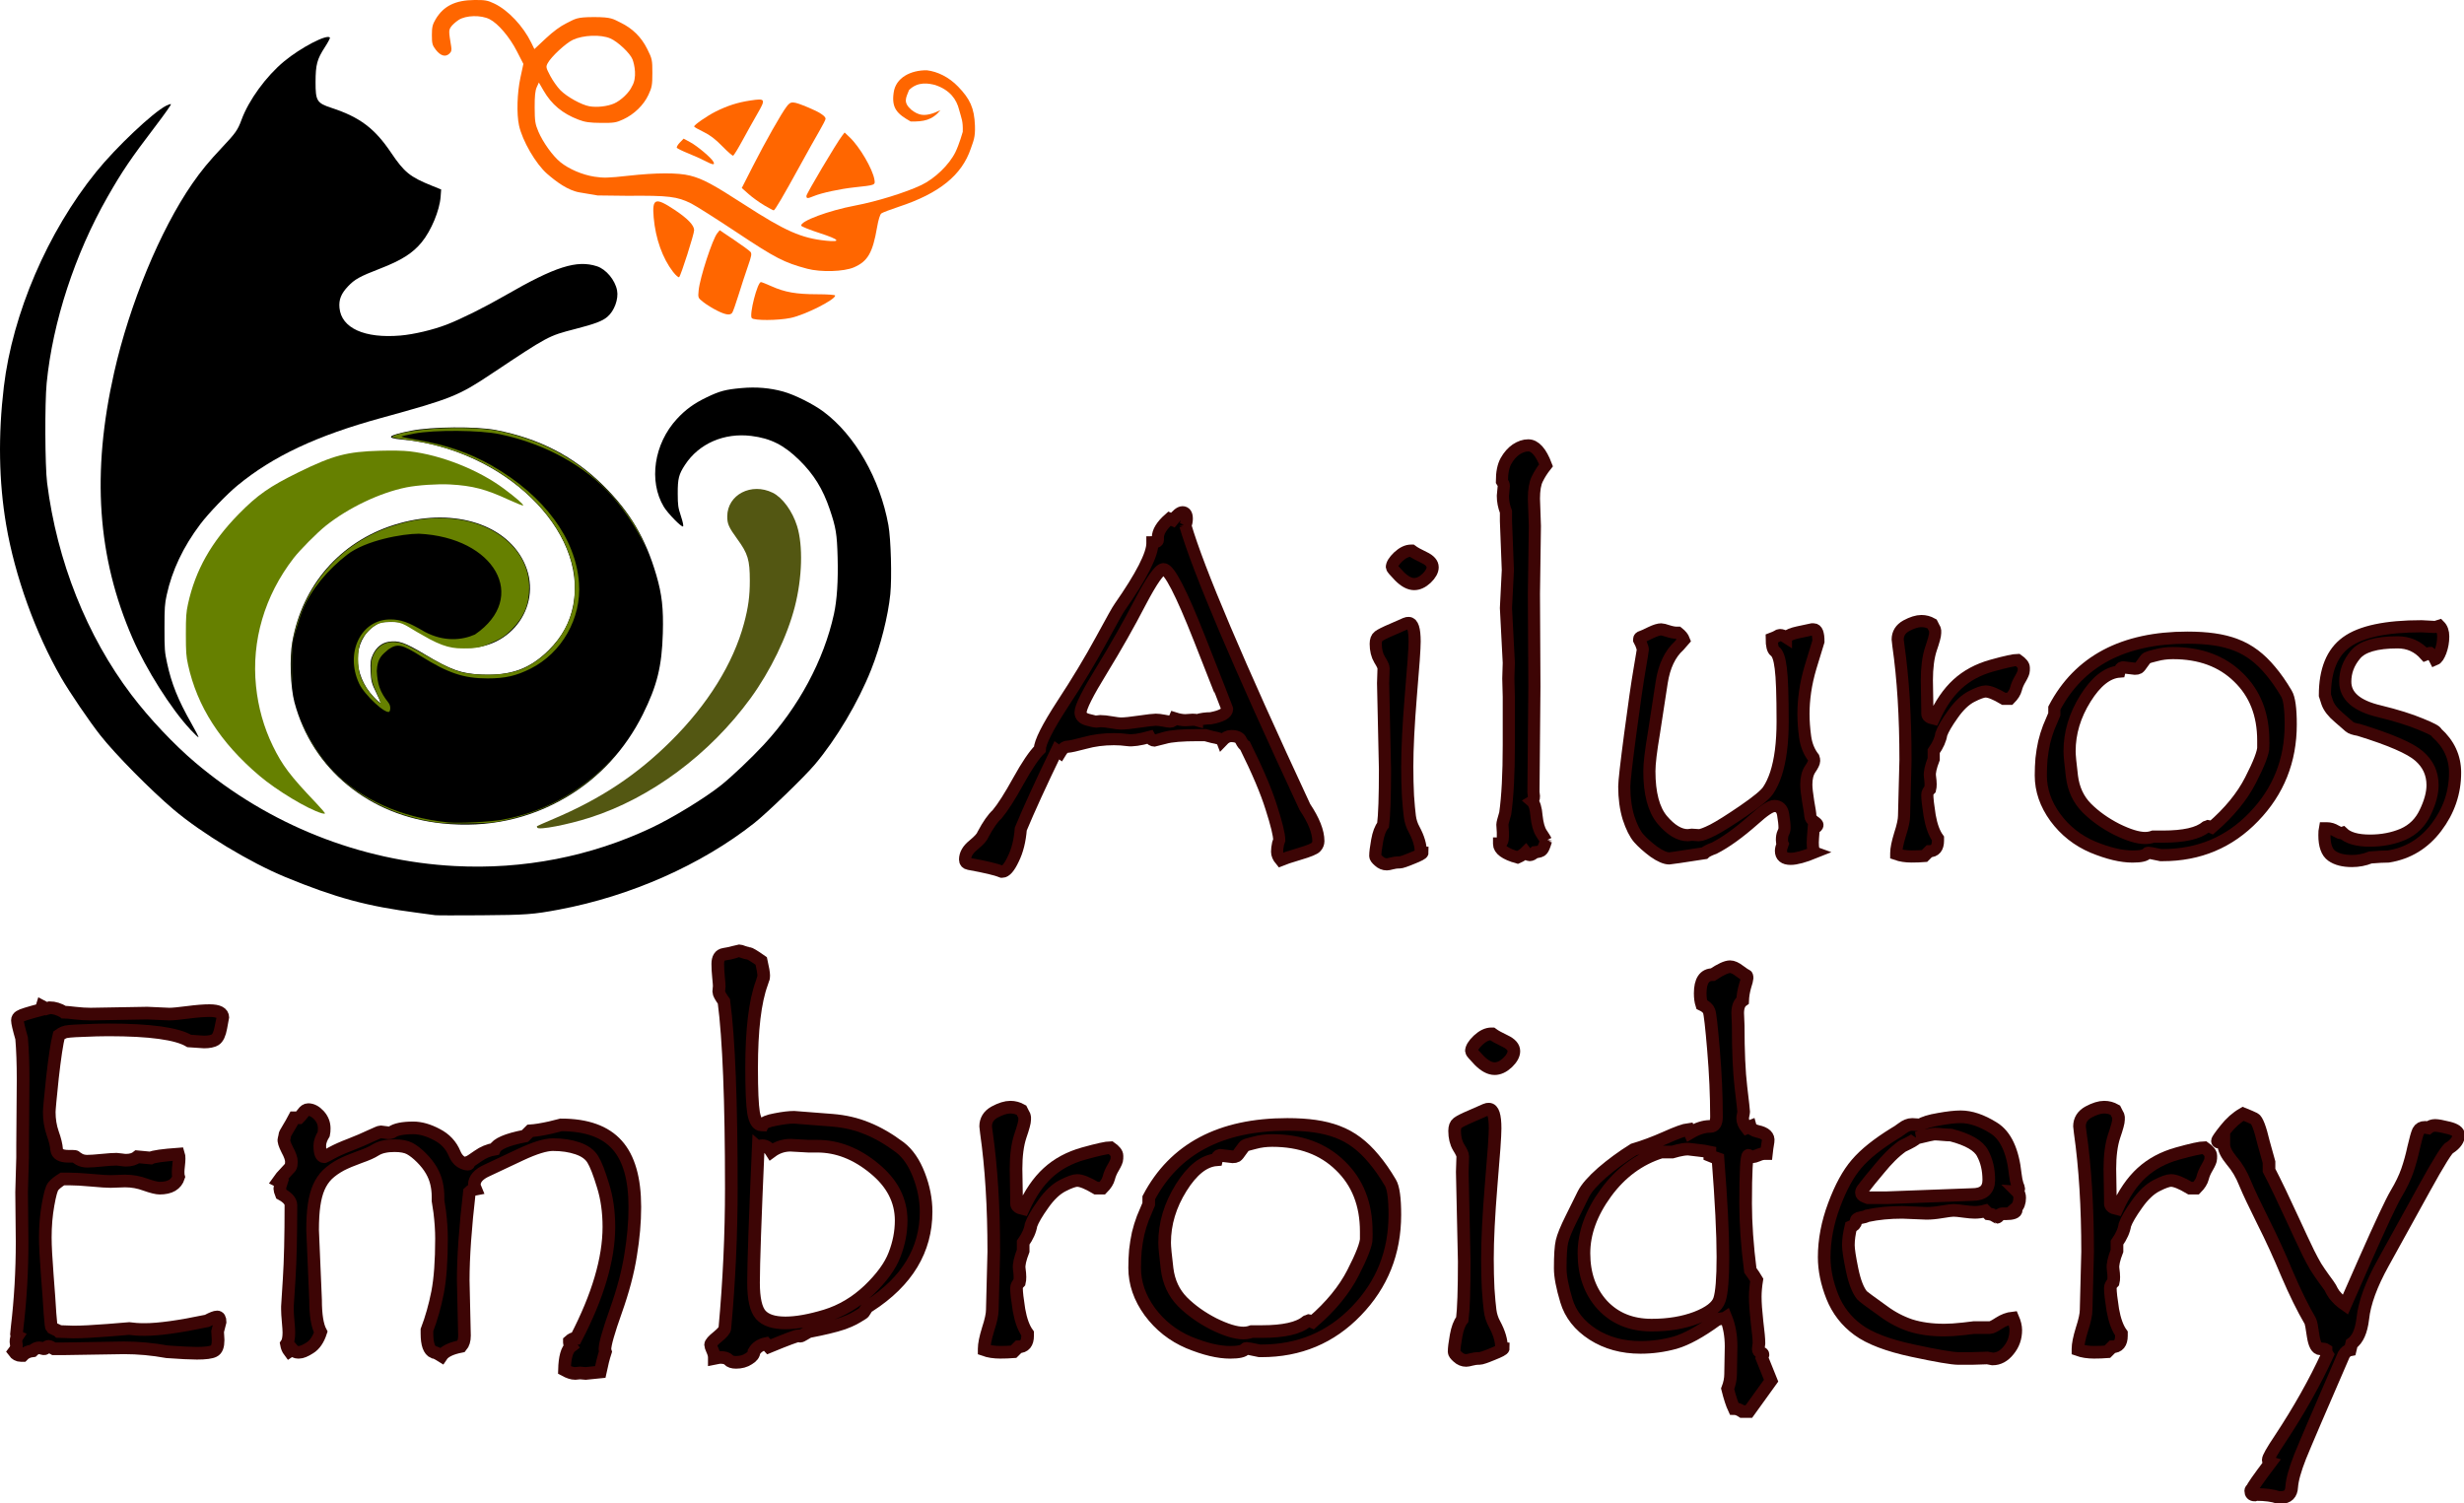 <svg xmlns="http://www.w3.org/2000/svg" id="svg137" version="1.1" viewBox="0 0 197.975 120.795" height="120.795mm" width="197.975mm">
  <defs id="defs131"></defs>
  
  <g transform="translate(-318.692,-94.02)" id="layer1">
    <g transform="translate(71.447,51.405)" id="g582">
      <path style="display:inline;fill:#ff6600;stroke-width:0.109" d="m 312.094,64.205 c -1.839,-0.49 -2.54,-0.852 -5.637,-2.91 -1.649,-1.096 -3.302,-2.144 -3.674,-2.33 -1.133,-0.565 -1.808,-0.647 -5.118,-0.618 l -2.406,-0.028 -1.439,-0.243 c -0.951,-0.161 -1.882,-0.86 -2.614,-1.496 -0.912,-0.792 -2,-2.666 -2.261,-3.895 -0.2,-0.94 -0.15,-2.606 0.115,-3.834 l 0.237,-1.101 -0.52,-1.014 c -0.589,-1.151 -1.51,-2.233 -2.196,-2.58 -0.692,-0.35 -1.906,-0.319 -2.49,0.063 -0.239,0.156 -0.516,0.408 -0.616,0.558 -0.181,0.273 -0.18,0.351 0.022,1.578 0.049,0.299 0.014,0.427 -0.162,0.584 -0.312,0.279 -0.702,0.158 -1.081,-0.334 -0.27,-0.35 -0.308,-0.494 -0.308,-1.169 0,-0.643 0.05,-0.853 0.301,-1.276 0.631,-1.061 1.577,-1.531 3.11,-1.545 0.869,-0.008 1.067,0.028 1.617,0.292 1.106,0.531 2.302,1.802 2.958,3.141 l 0.25,0.511 0.916,-0.858 c 0.592,-0.554 1.178,-0.985 1.657,-1.218 0.728,-0.354 0.767,-0.496 2.228,-0.496 1.406,0 1.522,0.153 2.114,0.44 0.97,0.471 1.672,1.162 2.15,2.119 0.396,0.792 0.414,0.877 0.414,1.922 0,0.975 -0.034,1.167 -0.317,1.772 -0.383,0.82 -1.144,1.559 -2.025,1.967 -0.563,0.261 -0.75,0.291 -1.784,0.282 -0.929,-0.008 -1.285,-0.059 -1.815,-0.262 -1.284,-0.49 -2.157,-1.218 -2.804,-2.337 l -0.374,-0.646 -0.171,0.376 c -0.124,0.273 -0.17,0.72 -0.166,1.627 0.005,1.102 0.04,1.333 0.297,1.937 0.37,0.87 1.156,1.963 1.767,2.458 0.691,0.56 1.771,1.021 2.741,1.17 0.722,0.111 1.129,0.1 2.696,-0.074 2.271,-0.252 4.014,-0.256 4.981,-0.014 1.009,0.253 1.83,0.692 4.374,2.337 3.292,2.129 4.576,2.694 6.573,2.895 1.241,0.125 1.055,-0.098 -0.506,-0.605 -0.805,-0.262 -1.481,-0.532 -1.502,-0.6 -0.11,-0.359 2.187,-1.217 4.345,-1.623 1.708,-0.322 4.035,-1.042 5.292,-1.639 1.093,-0.519 2.249,-1.635 2.748,-2.652 0.31,-0.632 0.59,-1.632 0.59,-1.632 0.023,-0.884 -0.086,-1.003 -0.295,-1.779 -0.203,-0.817 -0.722,-1.583 -1.93,-1.984 -0.486,-0.121 -1.367,-0.314 -2.091,0.406 -0.253,0.647 -0.496,0.984 0.183,1.588 0.541,0.411 1.051,0.66 2.342,0.029 -0.676,0.819 -1.352,0.924 -2.389,0.913 -1.07,-0.599 -1.554,-1.051 -1.373,-2.308 0.155,-1.218 1.377,-1.824 2.672,-1.809 0.863,0.108 1.769,0.546 2.508,1.313 0.94,0.976 1.299,1.699 1.352,3.134 0.036,0.976 -0.133,1.246 -0.333,1.843 -0.721,2.141 -2.534,3.605 -5.796,4.679 -0.67,0.221 -1.297,0.461 -1.393,0.534 -0.106,0.081 -0.239,0.511 -0.342,1.111 -0.354,2.052 -0.746,2.733 -1.855,3.218 -0.806,0.352 -2.659,0.407 -3.768,0.112 z M 296.59,50.929 c 0.55,-0.24 1.227,-0.892 1.433,-1.379 0.425,-0.691 0.203,-1.746 0.043,-2.162 -0.19,-0.494 -1.182,-1.43 -1.788,-1.688 -0.764,-0.325 -2.174,-0.272 -2.999,0.113 -0.576,0.269 -1.755,1.364 -2.032,1.887 -0.151,0.287 -0.139,0.348 0.207,1.007 0.203,0.386 0.572,0.908 0.821,1.16 0.526,0.531 1.688,1.175 2.324,1.287 0.603,0.107 1.451,0.011 1.99,-0.225 z" id="path229-6"></path>
      <path id="path207-6" d="m 282.791,108.778 c -5.889,-0.608 -10.461,-4.355 -11.889,-9.742 -0.318,-1.2 -0.402,-3.539 -0.174,-4.834 0.805,-4.559 3.834,-8.043 8.186,-9.416 4.496,-1.418 8.843,-0.193 10.398,2.93 1.677,3.368 -0.943,7.171 -4.782,6.942 -1.096,-0.065 -1.808,-0.308 -2.95,-1.005 -1.64,-1.001 -1.807,-1.064 -2.847,-1.065 -0.875,-10e-4 -0.978,0.022 -1.416,0.325 -1.752,1.211 -1.775,3.867 -0.05,5.696 0.275,0.292 0.522,0.509 0.549,0.483 0.027,-0.026 -0.132,-0.408 -0.353,-0.847 -0.346,-0.689 -0.406,-0.922 -0.439,-1.692 -0.032,-0.748 2.2e-4,-0.971 0.2,-1.379 0.274,-0.56 0.709,-0.906 1.247,-0.992 0.786,-0.126 1.31,0.056 2.893,1.004 2.103,1.26 2.959,1.563 4.592,1.629 2.349,0.094 3.862,-0.457 5.378,-1.96 1.073,-1.064 1.703,-2.22 1.972,-3.623 1.157,-6.024 -5.602,-12.552 -13.773,-13.303 -1.359,-0.125 -1.143,-0.329 0.747,-0.706 1.648,-0.328 5.249,-0.358 6.801,-0.056 3.509,0.682 6.27,2.111 8.663,4.483 2.123,2.105 3.368,4.211 4.233,7.168 0.457,1.56 0.581,2.676 0.524,4.684 -0.076,2.653 -0.462,4.214 -1.609,6.515 -1.393,2.793 -3.489,5.076 -6.067,6.608 -3.038,1.805 -6.407,2.528 -10.036,2.153 z" style="display:inline;fill:#000000;stroke-width:0.108"></path>
      <path id="path213-6" d="m 262.528,101.216 c -1.526,-1.628 -3.546,-4.821 -4.639,-7.33 -2.828,-6.495 -3.296,-13.271 -1.473,-21.345 1.238,-5.486 3.695,-11.426 6.266,-15.153 0.707,-1.025 1.353,-1.811 2.403,-2.923 1.088,-1.153 1.265,-1.404 1.562,-2.215 0.581,-1.587 1.973,-3.499 3.424,-4.703 1.347,-1.118 3.482,-2.224 3.681,-1.907 0.025,0.04 -0.158,0.388 -0.408,0.772 -0.625,0.964 -0.74,1.394 -0.745,2.783 -0.005,1.526 0.103,1.702 1.28,2.088 2.269,0.744 3.468,1.643 4.775,3.582 1.08,1.601 1.522,1.959 3.307,2.68 l 0.73,0.295 -0.043,0.581 c -0.08,1.099 -0.757,2.726 -1.522,3.659 -0.722,0.881 -1.627,1.454 -3.355,2.122 -1.623,0.628 -2.024,0.85 -2.565,1.421 -0.554,0.586 -0.746,1.066 -0.686,1.722 0.15,1.633 2.008,2.477 4.905,2.229 1.075,-0.092 2.614,-0.457 3.715,-0.881 1.13,-0.435 3.07,-1.401 4.702,-2.342 4.027,-2.322 5.746,-2.868 7.369,-2.341 0.73,0.237 1.454,1.105 1.613,1.935 0.134,0.699 -0.223,1.664 -0.792,2.139 -0.402,0.336 -1.001,0.56 -2.587,0.969 -2.143,0.553 -2.137,0.55 -6.731,3.611 -2.639,1.759 -3.218,1.99 -8.831,3.531 -5.189,1.424 -8.694,3.07 -11.554,5.424 -0.876,0.721 -2.332,2.238 -2.999,3.124 -1.368,1.818 -2.259,3.697 -2.692,5.682 -0.156,0.713 -0.176,1.025 -0.177,2.654 -2.3e-4,1.715 0.015,1.915 0.21,2.822 0.355,1.646 0.884,2.962 1.935,4.809 0.346,0.609 0.612,1.125 0.591,1.146 -0.021,0.021 -0.324,-0.266 -0.673,-0.638 z" style="display:inline;fill:#000000;stroke-width:0.077"></path>
      <path d="m 284.337,76.997 c -1.978,-0.019 -4.128,0.177 -5.265,0.55 -0.224,0.073 -0.353,0.154 -0.312,0.194 0.038,0.038 0.503,0.122 1.032,0.187 4.069,0.498 7.642,2.176 10.31,4.841 1.683,1.681 2.748,3.515 3.2,5.513 0.195,0.86 0.177,2.386 -0.037,3.249 -0.424,1.708 -1.532,3.262 -3.057,4.286 -1.094,0.734 -2.154,1.017 -3.802,1.013 -1.865,-0.004 -2.572,-0.212 -4.576,-1.347 -0.671,-0.38 -1.465,-0.813 -1.764,-0.962 -1.232,-0.613 -2.318,-0.339 -2.813,0.711 -0.15,0.318 -0.182,0.512 -0.182,1.116 -3.8e-4,0.846 0.059,1.099 0.481,2.025 0.17,0.373 0.285,0.702 0.255,0.731 -0.078,0.075 -0.888,-0.82 -1.186,-1.311 -0.48,-0.789 -0.599,-1.232 -0.598,-2.215 6.9e-4,-1.11 0.159,-1.56 0.784,-2.228 0.609,-0.65 1.134,-0.772 1.884,-0.772 0.982,0 1.269,0.404 2.457,1.042 1.735,1.029 2.533,1.131 3.61,1.086 0.974,0.008 1.467,-0.194 2.342,-0.606 0.517,-0.243 0.78,-0.432 1.246,-0.896 0.99,-0.984 1.426,-2.025 1.421,-3.395 -0.01,-2.926 -2.663,-5.244 -6.326,-5.526 -1.577,-0.121 -3.042,0.068 -4.668,0.602 -4.123,1.353 -6.998,4.593 -7.941,8.95 -0.141,0.652 -0.169,1.031 -0.169,2.282 1.9e-4,0.73 0.023,1.286 0.078,1.786 -0.033,-0.387 -0.041,-0.865 -0.043,-1.639 -0.004,-1.733 0.019,-1.971 0.298,-2.948 0.167,-0.585 0.421,-1.347 0.564,-1.694 0.701,-1.695 2.066,-3.262 3.571,-4.433 1.497,-1.164 4.47,-1.69 5.766,-1.69 6.102,0.288 8.859,5.12 4.509,8.098 -1.054,0.467 -2.492,0.597 -4.029,-0.213 -1.308,-0.776 -1.926,-0.998 -2.78,-0.998 -2.35,0 -3.651,2.681 -2.498,5.15 0.429,0.919 2.162,2.522 2.437,2.254 0.041,-0.04 0.16,-0.413 -0.087,-0.726 -0.688,-0.87 -0.874,-1.474 -0.928,-2.533 0.048,-1.055 0.419,-1.29 0.941,-1.745 0.725,-0.483 1.064,-0.408 2.617,0.56 2.184,1.36 3.427,1.775 5.328,1.778 1.417,0.002 2.31,-0.201 3.477,-0.789 2.509,-1.263 4.085,-4.049 3.884,-6.864 -0.257,-3.597 -2.8,-7.028 -6.995,-9.439 -1.78,-1.023 -3.721,-1.692 -6.023,-2.078 -0.657,-0.11 -1.219,-0.224 -1.248,-0.253 -0.03,-0.029 0.433,-0.142 1.029,-0.252 1.657,-0.306 5.295,-0.277 6.876,0.055 3.632,0.762 6.896,2.56 9.019,4.97 1.205,1.368 2.168,2.893 2.865,4.521 -0.386,-0.951 -0.829,-1.849 -1.259,-2.508 -1.194,-1.831 -2.969,-3.626 -4.764,-4.819 -1.698,-1.129 -3.604,-1.914 -5.813,-2.394 -0.808,-0.175 -1.933,-0.265 -3.12,-0.276 z m -13.422,21.903 c 0.075,0.311 0.167,0.629 0.287,0.986 1.603,4.766 5.755,8.045 11.158,8.811 0.513,0.073 1.298,0.096 2.568,0.077 1.612,-0.025 1.942,-0.052 2.795,-0.231 3.735,-0.784 6.879,-2.685 9.167,-5.49 -2.36,2.811 -5.647,4.793 -9.329,5.433 -0.979,0.17 -3.457,0.291 -4.29,0.208 -3.769,-0.373 -7.089,-1.862 -9.262,-4.153 -1.38,-1.455 -2.475,-3.396 -3.014,-5.34 -0.03,-0.109 -0.056,-0.207 -0.08,-0.302 z" style="display:inline;fill:#668000;stroke-width:0.077" id="path215-1"></path>
      <path id="path219-3" d="m 273.103,107.961 c -1.121,-0.324 -3.619,-1.827 -5.029,-3.026 -3.13,-2.662 -4.985,-5.55 -5.72,-8.906 -0.15,-0.687 -0.175,-1.025 -0.175,-2.45 0,-1.421 0.024,-1.765 0.173,-2.442 0.593,-2.706 1.864,-4.962 4.056,-7.201 1.516,-1.548 2.492,-2.231 4.827,-3.376 2.777,-1.362 3.892,-1.656 6.535,-1.728 1.02,-0.028 1.881,-0.01 2.389,0.048 2.531,0.292 5.547,1.488 7.578,3.005 0.99,0.739 1.604,1.276 1.537,1.344 -0.027,0.028 -0.539,-0.175 -1.137,-0.451 -1.864,-0.861 -2.916,-1.136 -4.727,-1.237 -0.982,-0.055 -2.617,0.054 -3.511,0.234 -2.126,0.427 -4.669,1.639 -6.486,3.091 -0.692,0.553 -2.078,1.949 -2.579,2.598 -2.331,3.019 -3.392,6.634 -3.019,10.28 0.175,1.714 0.624,3.31 1.353,4.81 0.756,1.555 1.404,2.412 3.45,4.557 0.44,0.462 0.773,0.855 0.739,0.873 -0.034,0.018 -0.149,0.008 -0.256,-0.022 z" style="display:inline;fill:#668000;stroke-width:0.077"></path>
      <path id="path221-5" d="m 290.417,109.121 c -0.032,-0.051 -0.042,-0.108 -0.022,-0.127 0.019,-0.019 0.609,-0.278 1.311,-0.576 3.811,-1.616 6.69,-3.523 9.446,-6.258 2.96,-2.939 5.009,-6.238 5.874,-9.46 0.343,-1.279 0.466,-2.184 0.465,-3.429 -0.001,-1.67 -0.152,-2.169 -1.008,-3.346 -0.686,-0.944 -0.809,-1.22 -0.805,-1.823 0.009,-1.741 1.939,-2.741 3.655,-1.894 0.788,0.389 1.585,1.481 1.957,2.681 0.485,1.565 0.412,4.155 -0.183,6.473 -0.611,2.384 -1.95,5.154 -3.561,7.364 -3.278,4.499 -8.017,8.02 -12.901,9.584 -1.783,0.571 -4.099,1.016 -4.227,0.812 z" style="display:inline;fill:#535712;fill-opacity:1;stroke-width:0.077"></path>
      <path id="path223-1" d="m 282.206,116.148 c -0.107,-0.018 -0.755,-0.106 -1.439,-0.194 -4.011,-0.515 -6.538,-1.199 -10.592,-2.867 -2.839,-1.168 -6.723,-3.514 -8.975,-5.421 -1.858,-1.573 -4.697,-4.451 -5.898,-5.976 -0.875,-1.112 -2.466,-3.452 -3.135,-4.611 -2.074,-3.594 -3.727,-8.184 -4.426,-12.294 -0.59,-3.468 -0.652,-7.184 -0.187,-11.09 0.703,-5.892 3.518,-12.445 7.416,-17.266 1.609,-1.99 4.567,-4.785 5.632,-5.323 0.164,-0.083 0.334,-0.138 0.38,-0.123 0.045,0.015 -0.511,0.804 -1.235,1.754 -1.991,2.612 -2.684,3.633 -3.87,5.713 -2.615,4.583 -4.397,10.034 -4.881,14.937 -0.159,1.613 -0.137,6.66 0.035,8.026 0.793,6.286 3.186,12.3 6.776,17.034 1.437,1.894 3.413,3.989 5.143,5.452 5.896,4.984 13.221,7.902 20.842,8.302 5.507,0.289 10.908,-0.762 15.805,-3.077 1.718,-0.812 4.287,-2.384 5.583,-3.416 0.857,-0.682 2.426,-2.17 3.435,-3.257 2.795,-3.012 4.827,-6.795 5.634,-10.489 0.249,-1.138 0.348,-2.672 0.297,-4.575 -0.05,-1.859 -0.135,-2.383 -0.628,-3.837 -0.558,-1.649 -1.282,-2.82 -2.454,-3.97 -1.227,-1.205 -2.297,-1.744 -3.846,-1.937 -2.186,-0.273 -4.215,0.61 -5.334,2.321 -0.501,0.766 -0.589,1.115 -0.584,2.308 0.004,0.951 0.026,1.103 0.253,1.802 0.159,0.487 0.222,0.791 0.174,0.838 -0.103,0.102 -1.222,-1.039 -1.544,-1.574 -1.24,-2.064 -0.792,-5.067 1.053,-7.065 0.694,-0.751 1.374,-1.245 2.391,-1.734 1.048,-0.504 1.505,-0.626 2.792,-0.742 1.191,-0.108 2.294,-0.015 3.369,0.285 0.911,0.254 2.395,0.995 3.218,1.607 2.54,1.89 4.546,5.395 5.221,9.122 0.201,1.11 0.286,4.2 0.153,5.54 -0.175,1.763 -0.785,4.171 -1.536,6.063 -1.043,2.628 -2.805,5.594 -4.542,7.645 -0.847,1 -3.838,3.89 -4.862,4.698 -4.243,3.347 -9.927,5.864 -15.674,6.942 -2.094,0.393 -2.63,0.432 -6.267,0.459 -1.926,0.014 -3.589,0.011 -3.696,-0.008 z" style="display:inline;fill:#000000;stroke-width:0.077"></path>
      <path id="path225-9" d="m 308.648,59.112 c -0.379,-0.222 -0.941,-0.626 -1.247,-0.897 l -0.557,-0.494 0.886,-1.74 c 1.006,-1.977 2.299,-4.259 2.727,-4.814 0.341,-0.442 0.472,-0.435 1.744,0.089 0.874,0.36 1.377,0.689 1.377,0.902 0,0.072 -0.228,0.521 -0.507,0.998 -0.279,0.477 -0.977,1.724 -1.551,2.771 -1.332,2.428 -2.014,3.59 -2.108,3.59 -0.041,0 -0.385,-0.182 -0.765,-0.404 z" style="display:inline;fill:#ff6600;stroke-width:0.109"></path>
      <path id="path227-2" d="m 312.039,58.352 c 0,-0.173 2.404,-4.223 2.86,-4.819 l 0.208,-0.272 0.402,0.381 c 0.807,0.764 1.853,2.55 1.993,3.404 0.073,0.445 0.086,0.44 -1.613,0.623 -1.149,0.124 -2.63,0.443 -3.256,0.702 -0.511,0.211 -0.595,0.208 -0.595,-0.019 z" style="display:inline;fill:#ff6600;stroke-width:0.109"></path>
      <path id="path231-9" d="m 304.855,67.57 c -0.351,-0.176 -0.84,-0.478 -1.086,-0.671 -0.447,-0.35 -0.448,-0.353 -0.389,-0.957 0.101,-1.025 1.112,-4.12 1.501,-4.595 l 0.191,-0.234 1.162,0.782 c 0.639,0.43 1.227,0.86 1.307,0.954 0.121,0.145 0.089,0.331 -0.204,1.166 -0.192,0.547 -0.53,1.581 -0.752,2.299 -0.222,0.718 -0.453,1.367 -0.514,1.441 -0.174,0.213 -0.527,0.159 -1.217,-0.186 z" style="display:inline;fill:#ff6600;stroke-width:0.109"></path>
      <path id="path233-2" d="m 301.318,64.453 c -0.841,-1.089 -1.402,-2.664 -1.551,-4.358 -0.137,-1.553 0.128,-1.651 1.676,-0.622 1.055,0.701 1.574,1.242 1.574,1.638 0,0.311 -1.058,3.627 -1.204,3.772 -0.05,0.05 -0.273,-0.143 -0.494,-0.43 z" style="display:inline;fill:#ff6600;stroke-width:0.109"></path>
      <path id="path235-3" d="m 305.272,54.358 c -0.549,-0.565 -0.983,-0.895 -1.513,-1.15 -0.408,-0.197 -0.743,-0.39 -0.743,-0.429 0,-0.132 1.04,-0.853 1.726,-1.197 0.954,-0.477 1.764,-0.736 2.789,-0.891 1.223,-0.185 1.255,-0.125 0.566,1.065 -0.306,0.528 -0.846,1.496 -1.2,2.15 -0.354,0.654 -0.691,1.201 -0.749,1.217 -0.058,0.015 -0.452,-0.329 -0.876,-0.765 z" style="display:inline;fill:#ff6600;stroke-width:0.109"></path>
      <path id="path237-9" d="m 303.897,55.546 c -0.272,-0.144 -0.88,-0.416 -1.349,-0.606 -0.47,-0.19 -0.884,-0.392 -0.92,-0.45 -0.036,-0.058 0.072,-0.246 0.239,-0.419 l 0.305,-0.315 0.526,0.283 c 0.581,0.312 1.688,1.246 1.864,1.571 0.154,0.284 -0.042,0.265 -0.666,-0.064 z" style="display:inline;fill:#ff6600;stroke-width:0.109"></path>
      <path id="path239-9" d="m 307.648,68.176 c -0.221,-0.263 0.452,-2.895 0.739,-2.895 0.055,0 0.438,0.151 0.85,0.336 1.069,0.479 1.981,0.639 3.655,0.641 0.848,0.001 1.458,0.045 1.458,0.105 0,0.336 -2.431,1.559 -3.576,1.798 -1.017,0.213 -2.952,0.221 -3.126,0.013 z" style="display:inline;fill:#ff6600;stroke-width:0.109"></path>
    </g>
    <g transform="matrix(2.238,0,0,2.238,-317.487,-254.134)" id="g9312">
      <path id="path370" style="font-size:17.434px;line-height:4.25;font-family:'Tempus Sans ITC';-inkscape-font-specification:'Tempus Sans ITC';letter-spacing:0px;word-spacing:0px;display:inline;stroke:#3d0505;stroke-width:0.436" d="m 326.818,174.432 q 0.681,2.349 4.29,10.104 0.485,0.724 0.485,1.226 0,0.119 -0.085,0.213 -0.077,0.094 -0.596,0.247 -0.511,0.153 -0.672,0.221 -0.128,-0.153 -0.128,-0.298 0,-0.128 0.034,-0.289 l 0.043,-0.128 q 0,-0.281 -0.281,-1.158 -0.272,-0.877 -0.945,-2.23 -0.068,-0.034 -0.145,-0.187 -0.068,-0.162 -0.358,-0.162 -0.162,0 -0.315,0.162 -0.025,-0.068 -0.358,-0.128 l -0.255,-0.068 h -0.255 q -0.868,0 -1.209,0.102 -0.332,0.094 -0.349,0.094 -0.119,0 -0.187,-0.128 -0.528,0.145 -0.783,0.111 -0.247,-0.034 -0.494,-0.034 -0.562,0 -1.047,0.136 -0.477,0.128 -0.621,0.136 -0.136,0 -0.264,0.213 l -0.119,-0.085 q -0.868,1.796 -1.294,2.826 -0.051,0.638 -0.272,1.081 -0.213,0.451 -0.392,0.451 h -0.017 q -0.289,-0.119 -1.183,-0.281 -0.136,-0.025 -0.136,-0.153 0,-0.281 0.298,-0.519 0.298,-0.247 0.341,-0.375 0.281,-0.528 0.511,-0.732 0.306,-0.366 0.766,-1.2 0.468,-0.843 0.766,-1.132 0.008,-0.375 0.809,-1.609 0.809,-1.234 1.396,-2.315 0.587,-1.081 0.655,-1.166 1.183,-1.694 1.183,-2.307 v -0.034 q 0.196,0 0.196,-0.085 v -0.085 q 0,-0.315 0.417,-0.681 l 0.119,0.051 q 0.221,-0.281 0.349,-0.281 0.153,0 0.153,0.23 0,0.136 -0.051,0.247 z m 0.417,6.989 q 0.238,-0.068 0.494,-0.068 0.587,-0.111 0.587,-0.332 0,-0.017 -0.987,-2.52 -0.987,-2.503 -1.294,-2.503 -0.213,0 -0.834,1.183 -0.613,1.183 -1.379,2.435 -0.766,1.243 -0.766,1.524 0,0.196 0.255,0.264 0.255,0.068 0.298,0.068 l 0.162,-0.017 q 0.145,0 0.392,0.043 0.247,0.043 0.341,0.043 0.204,0 0.664,-0.068 0.468,-0.068 0.587,-0.068 0.119,0 0.289,0.034 0.17,0.034 0.221,0.034 0.119,0 0.17,-0.119 0.213,0.068 0.383,0.068 l 0.264,-0.017 q 0.094,0 0.153,0.017 z"></path>
      <path id="path372" style="font-size:17.434px;line-height:4.25;font-family:'Tempus Sans ITC';-inkscape-font-specification:'Tempus Sans ITC';letter-spacing:0px;word-spacing:0px;display:inline;stroke:#3d0505;stroke-width:0.436" d="m 334.947,175.334 q 0.136,0.102 0.443,0.247 0.306,0.145 0.306,0.349 0,0.187 -0.221,0.4 -0.221,0.204 -0.443,0.204 -0.247,0 -0.528,-0.281 -0.272,-0.281 -0.272,-0.323 0,-0.153 0.23,-0.375 0.238,-0.221 0.46,-0.221 z m 0.383,10.845 q 0,0.051 -0.366,0.196 -0.366,0.153 -0.46,0.153 h -0.051 q -0.085,0 -0.221,0.034 -0.128,0.034 -0.179,0.034 -0.162,0 -0.289,-0.119 -0.128,-0.111 -0.128,-0.179 0,-0.179 0.068,-0.553 0.068,-0.383 0.213,-0.562 0.068,-0.536 0.068,-2 l -0.068,-3.09 0.017,-0.536 q 0,-0.085 -0.145,-0.315 -0.136,-0.23 -0.136,-0.562 0,-0.196 0.102,-0.272 0.111,-0.085 0.494,-0.247 l 0.485,-0.213 q 0.034,-0.017 0.102,-0.017 0.213,0 0.213,0.664 0,0.375 -0.136,1.949 -0.128,1.566 -0.128,2.545 0,0.553 0.025,1.047 0.034,0.485 0.068,0.741 0.034,0.255 0.153,0.468 0.238,0.443 0.238,0.8 0.034,0.017 0.06,0.034 z"></path>
      <path id="path374" style="font-size:17.434px;line-height:4.25;font-family:'Tempus Sans ITC';-inkscape-font-specification:'Tempus Sans ITC';letter-spacing:0px;word-spacing:0px;display:inline;stroke:#3d0505;stroke-width:0.436" d="m 339.766,185.745 q -0.077,0.264 -0.136,0.332 -0.051,0.068 -0.264,0.085 -0.102,0.102 -0.187,0.102 -0.068,0 -0.145,-0.102 -0.111,0.111 -0.289,0.187 -0.664,-0.187 -0.664,-0.485 v -0.017 q 0.136,0 0.136,-0.247 v -0.153 l -0.017,-0.281 q 0,-0.06 0.102,-0.4 0.128,-0.902 0.128,-2.443 v -1.745 l -0.017,-0.655 0.017,-0.562 -0.102,-1.966 0.068,-1.362 -0.068,-1.762 v -0.332 q -0.111,-0.289 -0.111,-0.57 l 0.034,-0.366 q 0,-0.06 -0.068,-0.162 0,-0.46 0.145,-0.724 0.153,-0.272 0.366,-0.417 0.221,-0.145 0.434,-0.145 0.366,0 0.638,0.715 -0.196,0.247 -0.315,0.494 -0.119,0.238 -0.119,0.707 l 0.034,0.979 -0.034,2.435 0.017,3.328 -0.034,3.788 0.017,0.153 q 0,0.136 -0.068,0.179 0.128,0.111 0.162,0.528 0.043,0.409 0.17,0.613 0.136,0.204 0.17,0.272 z"></path>
      <path id="path376" style="font-size:17.434px;line-height:4.25;font-family:'Tempus Sans ITC';-inkscape-font-specification:'Tempus Sans ITC';letter-spacing:0px;word-spacing:0px;stroke:#3d0505;stroke-width:0.436" d="m 348.38,178.441 q 0.145,-0.111 0.417,-0.17 l 0.519,-0.111 h 0.06 q 0.17,0 0.17,0.434 l -0.281,0.919 q -0.136,0.46 -0.196,0.877 -0.06,0.417 -0.06,0.8 0,0.392 0.06,0.834 0.06,0.434 0.306,0.749 0.017,0.043 0.017,0.111 0,0.085 -0.145,0.298 -0.136,0.204 -0.136,0.553 0,0.187 0.068,0.613 0.077,0.417 0.077,0.519 0.009,0.094 0.128,0.187 0.128,0.085 0.128,0.128 0,0.068 -0.136,0.119 -0.034,0.417 -0.034,0.511 0,0.315 0.085,0.349 -0.587,0.238 -0.877,0.238 -0.349,0 -0.349,-0.289 0,-0.085 0.06,-0.247 -0.025,-0.051 -0.025,-0.136 0,-0.162 0.043,-0.255 0.051,-0.094 0.051,-0.187 0,-0.17 -0.051,-0.477 -0.051,-0.306 -0.315,-0.306 -0.196,0 -0.732,0.485 -0.809,0.715 -1.43,1.03 -0.264,0.094 -0.349,0.179 -1.209,0.187 -1.26,0.187 -0.213,0 -0.553,-0.238 -0.332,-0.247 -0.545,-0.485 -0.204,-0.238 -0.366,-0.732 -0.153,-0.502 -0.153,-1.124 0,-0.272 0.213,-1.881 0.213,-1.609 0.332,-2.298 0.119,-0.698 0.119,-0.732 0,-0.068 -0.06,-0.213 l -0.068,-0.136 v -0.034 q 0,-0.06 0.085,-0.085 0.085,-0.025 0.323,-0.145 0.247,-0.119 0.383,-0.119 0.06,0 0.238,0.06 0.187,0.06 0.315,0.06 h 0.051 q 0.162,0.128 0.213,0.264 l -0.179,0.204 q -0.485,0.443 -0.621,1.311 l -0.281,1.83 q -0.162,0.953 -0.162,1.362 0,1.192 0.46,1.745 0.468,0.553 0.919,0.553 l 0.145,-0.017 0.255,0.017 q 0.128,0 0.502,-0.187 0.375,-0.196 1.098,-0.69 0.732,-0.502 0.885,-0.732 0.162,-0.238 0.281,-0.596 0.119,-0.366 0.179,-0.834 0.06,-0.468 0.06,-1.039 0,-1.43 -0.068,-1.924 -0.06,-0.502 -0.213,-0.604 -0.111,-0.085 -0.111,-0.451 0.136,-0.051 0.187,-0.085 0.06,-0.043 0.111,-0.043 0.094,0 0.213,0.077 z"></path>
      <path id="path378" style="font-size:17.434px;line-height:4.25;font-family:'Tempus Sans ITC';-inkscape-font-specification:'Tempus Sans ITC';letter-spacing:0px;word-spacing:0px;stroke:#3d0505;stroke-width:0.436" d="m 356.918,179.641 q 0,0.085 -0.119,0.289 -0.119,0.196 -0.162,0.375 -0.043,0.17 -0.221,0.349 h -0.213 q -0.443,-0.264 -0.655,-0.264 -0.153,0 -0.502,0.179 -0.349,0.179 -0.672,0.638 -0.323,0.451 -0.417,0.715 -0.043,0.289 -0.272,0.613 v 0.281 q -0.162,0.417 -0.136,0.613 0.025,0.187 0.025,0.289 0,0.111 -0.017,0.179 -0.102,0.102 -0.102,0.204 0,0.213 0.085,0.749 0.094,0.536 0.298,0.817 v 0.077 q 0,0.383 -0.315,0.383 l -0.17,0.17 q -0.213,0.017 -0.46,0.017 -0.315,0 -0.553,-0.085 v -0.034 q 0,-0.23 0.136,-0.672 0.145,-0.443 0.145,-0.672 l 0.051,-2 q 0,-2.332 -0.255,-4.112 -0.025,-0.187 -0.025,-0.213 0,-0.323 0.306,-0.494 0.315,-0.17 0.545,-0.17 0.204,0 0.383,0.102 0.017,0.034 0.06,0.119 0.051,0.085 0.051,0.111 v 0.102 q 0,0.128 -0.153,0.57 -0.145,0.443 -0.145,1.124 l 0.017,1.047 v 0.153 q 0,0.128 0.23,0.179 0.358,-0.792 0.851,-1.243 0.502,-0.46 1.234,-0.664 0.732,-0.204 0.928,-0.204 0.221,0.153 0.221,0.281 z"></path>
      <path id="path380" style="font-size:17.434px;line-height:4.25;font-family:'Tempus Sans ITC';-inkscape-font-specification:'Tempus Sans ITC';letter-spacing:0px;word-spacing:0px;stroke:#3d0505;stroke-width:0.436" d="m 358.016,180.986 q 1.328,-2.528 4.776,-2.528 0.536,0 0.953,0.06 0.426,0.06 0.783,0.196 0.358,0.136 0.664,0.366 0.306,0.23 0.587,0.57 0.289,0.341 0.57,0.817 0.153,0.255 0.153,1.107 0,1.949 -1.328,3.32 -1.319,1.371 -3.269,1.371 h -0.068 q -0.4,-0.085 -0.443,-0.085 -0.034,0 -0.051,0.017 -0.077,0.119 -0.519,0.119 -0.604,0 -1.43,-0.341 -0.817,-0.349 -1.345,-1.064 -0.519,-0.715 -0.519,-1.507 0,-0.306 0.025,-0.604 0.034,-0.306 0.094,-0.579 0.068,-0.281 0.162,-0.528 l 0.204,-0.485 z m 7.5,1.388 v -0.221 q 0,-1.413 -0.894,-2.273 -0.885,-0.868 -2.349,-0.868 -0.323,0 -0.604,0.077 -0.281,0.068 -0.323,0.094 -0.043,0.017 -0.153,0.179 -0.102,0.153 -0.153,0.187 -0.043,0.025 -0.128,0.025 l -0.434,-0.051 q -0.094,0 -0.128,0.153 -0.647,0.051 -1.217,0.962 -0.57,0.911 -0.57,1.898 0,0.213 0.085,0.902 0.085,0.681 0.528,1.132 0.443,0.443 1.073,0.766 0.638,0.315 1.03,0.315 0.102,0 0.204,-0.025 l 0.077,-0.025 h 0.349 q 1.141,0 1.549,-0.349 0.043,-0.034 0.051,-0.034 0.051,0 0.162,0.051 0.936,-0.809 1.388,-1.694 0.46,-0.894 0.46,-1.2 z"></path>
      <path id="path382" style="font-size:17.434px;line-height:4.25;font-family:'Tempus Sans ITC';-inkscape-font-specification:'Tempus Sans ITC';letter-spacing:0px;word-spacing:0px;stroke:#3d0505;stroke-width:0.436" d="m 371.739,181.872 q 0.664,0.596 0.664,1.43 0,1.081 -0.672,1.966 -0.664,0.877 -1.72,1.047 -0.23,0 -0.647,0.034 -0.315,0.128 -0.664,0.128 -0.46,0 -0.724,-0.187 -0.264,-0.187 -0.264,-0.741 0,-0.162 0.017,-0.247 h 0.068 q 0.17,0 0.323,0.094 0.153,0.085 0.196,0.085 l 0.051,-0.017 q 0.289,0.281 0.979,0.281 0.655,0 1.192,-0.23 0.536,-0.238 0.792,-0.783 0.264,-0.545 0.264,-0.979 0,-0.63 -0.485,-1.047 -0.477,-0.417 -2.162,-0.936 -0.255,-0.043 -0.332,-0.111 l -0.392,-0.341 q -0.315,-0.264 -0.409,-0.528 l -0.085,-0.264 q 0,-1.345 0.775,-1.907 0.783,-0.57 2.69,-0.57 l 0.477,0.025 q 0.043,0 0.17,-0.043 0.136,0.136 0.136,0.383 0,0.281 -0.094,0.536 -0.094,0.247 -0.196,0.289 -0.077,-0.153 -0.179,-0.23 h -0.017 q -0.025,0 -0.077,0.034 -0.051,0.025 -0.077,0.034 -0.4,-0.451 -0.996,-0.451 -1.149,0 -1.515,0.443 -0.366,0.434 -0.366,0.97 0,0.775 1.234,1.064 0.902,0.221 1.473,0.46 0.57,0.23 0.57,0.306 z"></path>
    </g>
    <g transform="matrix(2.33,0,0,2.33,-563.871,-231.439)" id="g9324">
      <g id="g9336">
        <path id="path384" style="font-size:17.434px;line-height:4.25;font-family:'Tempus Sans ITC';-inkscape-font-specification:'Tempus Sans ITC';letter-spacing:0px;word-spacing:0px;stroke:#3d0505;stroke-width:0.436" d="m 380.992,174.585 q 0.085,0 0.375,0.034 0.298,0.034 0.545,0.034 l 1.949,-0.034 0.758,0.034 q 0.179,0 0.638,-0.06 0.46,-0.06 0.749,-0.06 0.46,0 0.46,0.238 0,0.017 -0.068,0.349 -0.06,0.332 -0.196,0.417 -0.128,0.077 -0.383,0.077 -0.068,0 -0.511,-0.034 -0.638,-0.383 -2.784,-0.383 -0.375,0 -0.911,0.025 -0.536,0.017 -0.621,0.06 -0.085,0.034 -0.179,0.102 -0.102,0.4 -0.221,1.456 -0.111,1.056 -0.111,1.192 0,0.392 0.119,0.732 0.119,0.332 0.136,0.562 0.025,0.23 0.409,0.23 h 0.136 q 0.094,0 0.111,0.017 0,0.009 0.119,0.085 0.119,0.068 0.281,0.068 0.162,0 0.502,-0.034 0.341,-0.034 0.511,-0.034 0.043,0 0.153,0.017 0.111,0.017 0.17,0.017 0.247,0 0.392,-0.119 l 0.46,0.043 q 0.145,-0.077 0.962,-0.136 0.017,0.051 0.017,0.162 0,0.077 -0.017,0.23 -0.017,0.145 -0.017,0.221 0,0.128 0.017,0.179 -0.119,0.383 -0.655,0.383 -0.145,0 -0.485,-0.119 -0.341,-0.128 -0.707,-0.128 l -0.502,0.017 q -0.187,0 -0.655,-0.043 -0.468,-0.043 -0.758,-0.043 h -0.247 q -0.23,0.145 -0.315,0.255 -0.085,0.102 -0.179,0.638 -0.094,0.528 -0.094,1.124 0,0.426 0.068,1.302 0.068,0.868 0.094,1.328 0.034,0.46 0.06,0.485 0.025,0.017 0.111,0.051 0.094,0.034 0.136,0.077 l 0.502,0.017 q 0.426,0 1.183,-0.06 l 0.741,-0.06 0.238,0.025 q 0.111,0.009 0.298,0.009 0.724,0 2.145,-0.298 0.255,-0.136 0.349,-0.136 0.102,0 0.102,0.17 l -0.085,0.332 0.017,0.298 q 0,0.306 -0.145,0.375 -0.145,0.077 -0.587,0.077 -0.323,0 -1.03,-0.051 -0.749,-0.136 -1.481,-0.136 l -2.128,0.034 h -0.289 q -0.145,-0.085 -0.179,-0.085 -0.06,0 -0.102,0.051 -0.034,0.051 -0.111,0.025 -0.077,-0.025 -0.119,-0.025 -0.119,0 -0.221,0.102 -0.221,0.025 -0.349,0.162 h -0.06 q -0.145,0 -0.238,-0.128 0.085,-0.111 0.085,-0.204 l -0.017,-0.145 q 0,-0.111 0.051,-0.187 -0.034,-0.017 -0.034,-0.068 0,-0.043 0.025,-0.247 0.17,-1.43 0.17,-2.945 l -0.017,-1.711 0.034,-1.2 v -0.417 l 0.017,-2.256 q 0,-0.826 -0.051,-1.43 -0.145,-0.502 -0.145,-0.621 0,-0.085 0.085,-0.136 0.085,-0.06 0.732,-0.23 l 0.034,-0.111 0.145,0.077 0.119,-0.034 q 0.23,0 0.494,0.153 z"></path>
        <path id="path386" style="font-size:17.434px;line-height:4.25;font-family:'Tempus Sans ITC';-inkscape-font-specification:'Tempus Sans ITC';letter-spacing:0px;word-spacing:0px;stroke:#3d0505;stroke-width:0.436" d="m 397.064,178.679 q 0.264,-0.017 0.69,-0.111 l 0.375,-0.094 q 1.319,0 1.932,0.69 0.613,0.681 0.613,2.145 0,0.775 -0.145,1.651 -0.136,0.877 -0.511,1.932 -0.375,1.056 -0.375,1.319 0,0.034 0.017,0.085 -0.094,0.289 -0.179,0.698 l -0.502,0.051 -0.196,-0.017 -0.17,0.017 q -0.145,0 -0.366,-0.119 0.017,-0.655 0.23,-0.817 -0.06,-0.085 -0.06,-0.128 v -0.051 q 0.111,-0.102 0.23,-0.102 1.132,-2.179 1.132,-3.839 0,-0.783 -0.204,-1.43 -0.196,-0.647 -0.349,-0.894 -0.153,-0.255 -0.528,-0.383 -0.375,-0.128 -0.851,-0.128 -0.375,0 -1.107,0.341 l -1.158,0.545 q -0.443,0.196 -0.443,0.502 0,0.043 0.043,0.145 -0.136,0.025 -0.213,0.102 -0.213,1.839 -0.213,3.047 l 0.043,1.907 q 0,0.238 -0.111,0.366 -0.528,0.102 -0.681,0.332 -0.204,-0.128 -0.272,-0.128 -0.23,-0.094 -0.23,-0.647 V 185.549 q 0.23,-0.604 0.366,-1.294 0.136,-0.698 0.136,-1.864 0,-0.417 -0.06,-0.911 l -0.06,-0.392 v -0.145 q 0,-0.23 -0.051,-0.451 -0.051,-0.23 -0.179,-0.451 -0.128,-0.221 -0.341,-0.434 -0.213,-0.213 -0.4,-0.315 -0.187,-0.102 -0.528,-0.102 -0.204,0 -0.358,0.034 -0.17,0.034 -0.306,0.119 -0.17,0.111 -0.536,0.238 -0.4,0.145 -0.647,0.272 -0.281,0.153 -0.468,0.332 -0.187,0.187 -0.298,0.443 -0.111,0.255 -0.162,0.613 -0.051,0.349 -0.051,0.86 l 0.102,2.401 q 0,0.783 0.179,1.115 -0.128,0.392 -0.375,0.545 -0.238,0.153 -0.375,0.153 h -0.034 q -0.111,0 -0.196,-0.102 l -0.102,0.068 q -0.077,-0.102 -0.102,-0.247 0.085,-0.119 0.085,-0.4 0,-0.111 -0.025,-0.383 -0.025,-0.272 -0.025,-0.417 v -0.102 q 0,-0.025 0.06,-0.945 0.06,-0.928 0.06,-2.545 0,-0.204 -0.332,-0.383 -0.051,-0.128 -0.051,-0.187 0,-0.06 0.051,-0.213 l -0.102,-0.051 q 0.094,-0.136 0.238,-0.281 0.145,-0.153 0.179,-0.196 0.034,-0.051 0.034,-0.187 0,-0.153 -0.145,-0.417 -0.136,-0.272 -0.111,-0.358 0.025,-0.094 0.025,-0.128 0,-0.051 0.119,-0.238 0.119,-0.196 0.213,-0.375 h 0.162 q 0.051,-0.051 0.136,-0.162 0.085,-0.119 0.179,-0.119 0.196,0 0.375,0.196 0.179,0.196 0.179,0.451 0,0.119 -0.017,0.196 -0.136,0.221 -0.136,0.4 0,0.383 0.153,0.383 0.017,0 0.264,-0.136 0.247,-0.136 0.63,-0.281 0.392,-0.153 0.698,-0.298 0.315,-0.145 0.349,-0.145 l 0.272,0.034 q 0.068,0 0.111,-0.017 0.204,-0.153 0.749,-0.153 0.375,0 0.809,0.23 0.434,0.221 0.613,0.655 0.077,0.187 0.213,0.281 0.145,0.085 0.247,0.085 0.034,0 0.034,-0.034 0,-0.017 -0.017,-0.034 0.068,-0.025 0.332,-0.213 0.264,-0.187 0.57,-0.238 0.119,-0.272 1.047,-0.451 z"></path>
        <path id="path388" style="font-size:17.434px;line-height:4.25;font-family:'Tempus Sans ITC';-inkscape-font-specification:'Tempus Sans ITC';letter-spacing:0px;word-spacing:0px;stroke:#3d0505;stroke-width:0.436" d="m 405.082,178.475 q 0.06,-0.119 0.443,-0.187 0.392,-0.077 0.638,-0.077 l 1.311,0.102 q 0.655,0.051 1.209,0.281 0.553,0.221 1.132,0.655 0.409,0.315 0.655,0.953 0.247,0.638 0.247,1.268 0,1.975 -1.958,3.243 -0.068,0.025 -0.136,0.145 -0.051,0.094 -0.094,0.119 -0.187,0.119 -0.315,0.187 -0.128,0.068 -0.358,0.153 -0.23,0.077 -0.519,0.145 -0.281,0.068 -0.638,0.136 -0.06,0.017 -0.179,0.094 -0.111,0.068 -0.145,0.068 -0.034,0 -0.051,-0.017 -0.102,0 -1.03,0.383 l -0.102,-0.111 q -0.281,0.06 -0.409,0.281 0,0.136 -0.187,0.247 -0.179,0.119 -0.434,0.119 -0.179,0 -0.255,-0.085 -0.077,-0.085 -0.289,-0.085 -0.034,0 -0.204,0.034 v -0.034 q 0,-0.111 -0.068,-0.255 -0.06,-0.136 -0.06,-0.179 0,-0.085 0.247,-0.281 0.247,-0.204 0.247,-0.298 v -0.017 q 0.221,-2.418 0.221,-4.81 0,-4.503 -0.255,-6.435 -0.179,-0.255 -0.179,-0.332 l 0.017,-0.196 q 0,-0.068 -0.025,-0.315 -0.025,-0.247 -0.025,-0.451 0,-0.298 0.213,-0.332 0.221,-0.034 0.358,-0.077 0.145,-0.043 0.162,-0.043 0.051,0 0.153,0.043 0.102,0.034 0.17,0.043 0.068,0 0.443,0.264 0.085,0.375 0.085,0.502 0,0.094 -0.017,0.111 -0.009,0.034 -0.051,0.153 -0.349,0.953 -0.349,2.928 0,1.141 0.068,1.549 0.077,0.409 0.264,0.409 z m -0.153,0.783 q -0.162,3.686 -0.162,4.656 0,0.826 0.247,1.107 0.247,0.281 0.851,0.281 0.57,0 1.388,-0.247 0.826,-0.255 1.49,-0.885 0.664,-0.638 0.885,-1.217 0.23,-0.587 0.23,-1.183 0,-1.039 -0.928,-1.796 -0.928,-0.766 -1.966,-0.766 h -0.306 l -0.613,-0.034 q -0.366,0 -0.664,0.221 -0.128,-0.204 -0.315,-0.204 -0.094,0 -0.136,0.068 z"></path>
        <path id="path390" style="font-size:17.434px;line-height:4.25;font-family:'Tempus Sans ITC';-inkscape-font-specification:'Tempus Sans ITC';letter-spacing:0px;word-spacing:0px;stroke:#3d0505;stroke-width:0.436" d="m 417.298,179.641 q 0,0.085 -0.119,0.289 -0.119,0.196 -0.162,0.375 -0.043,0.17 -0.221,0.349 h -0.213 q -0.443,-0.264 -0.655,-0.264 -0.153,0 -0.502,0.179 -0.349,0.179 -0.672,0.638 -0.323,0.451 -0.417,0.715 -0.043,0.289 -0.272,0.613 v 0.281 q -0.162,0.417 -0.136,0.613 0.025,0.187 0.025,0.289 0,0.111 -0.017,0.179 -0.102,0.102 -0.102,0.204 0,0.213 0.085,0.749 0.094,0.536 0.298,0.817 v 0.077 q 0,0.383 -0.315,0.383 l -0.17,0.17 q -0.213,0.017 -0.46,0.017 -0.315,0 -0.553,-0.085 v -0.034 q 0,-0.23 0.136,-0.672 0.145,-0.443 0.145,-0.672 l 0.051,-2 q 0,-2.332 -0.255,-4.112 -0.025,-0.187 -0.025,-0.213 0,-0.323 0.306,-0.494 0.315,-0.17 0.545,-0.17 0.204,0 0.383,0.102 0.017,0.034 0.06,0.119 0.051,0.085 0.051,0.111 v 0.102 q 0,0.128 -0.153,0.57 -0.145,0.443 -0.145,1.124 l 0.017,1.047 v 0.153 q 0,0.128 0.23,0.179 0.358,-0.792 0.851,-1.243 0.502,-0.46 1.234,-0.664 0.732,-0.204 0.928,-0.204 0.221,0.153 0.221,0.281 z"></path>
        <path id="path392" style="font-size:17.434px;line-height:4.25;font-family:'Tempus Sans ITC';-inkscape-font-specification:'Tempus Sans ITC';letter-spacing:0px;word-spacing:0px;stroke:#3d0505;stroke-width:0.436" d="m 418.396,180.986 q 1.328,-2.528 4.776,-2.528 0.536,0 0.953,0.06 0.426,0.06 0.783,0.196 0.358,0.136 0.664,0.366 0.306,0.23 0.587,0.57 0.289,0.341 0.57,0.817 0.153,0.255 0.153,1.107 0,1.949 -1.328,3.32 -1.319,1.371 -3.269,1.371 h -0.068 q -0.4,-0.085 -0.443,-0.085 -0.034,0 -0.051,0.017 -0.077,0.119 -0.519,0.119 -0.604,0 -1.43,-0.341 -0.817,-0.349 -1.345,-1.064 -0.519,-0.715 -0.519,-1.507 0,-0.306 0.025,-0.604 0.034,-0.306 0.094,-0.579 0.068,-0.281 0.162,-0.528 l 0.204,-0.485 z m 7.5,1.388 v -0.221 q 0,-1.413 -0.894,-2.273 -0.885,-0.868 -2.349,-0.868 -0.323,0 -0.604,0.077 -0.281,0.068 -0.323,0.094 -0.043,0.017 -0.153,0.179 -0.102,0.153 -0.153,0.187 -0.043,0.025 -0.128,0.025 l -0.434,-0.051 q -0.094,0 -0.128,0.153 -0.647,0.051 -1.217,0.962 -0.57,0.911 -0.57,1.898 0,0.213 0.085,0.902 0.085,0.681 0.528,1.132 0.443,0.443 1.073,0.766 0.638,0.315 1.03,0.315 0.102,0 0.204,-0.025 l 0.077,-0.025 h 0.349 q 1.141,0 1.549,-0.349 0.043,-0.034 0.051,-0.034 0.051,0 0.162,0.051 0.936,-0.809 1.388,-1.694 0.46,-0.894 0.46,-1.2 z"></path>
        <path id="path394" style="font-size:17.434px;line-height:4.25;font-family:'Tempus Sans ITC';-inkscape-font-specification:'Tempus Sans ITC';letter-spacing:0px;word-spacing:0px;stroke:#3d0505;stroke-width:0.436" d="m 430.237,175.334 q 0.136,0.102 0.443,0.247 0.306,0.145 0.306,0.349 0,0.187 -0.221,0.4 -0.221,0.204 -0.443,0.204 -0.247,0 -0.528,-0.281 -0.272,-0.281 -0.272,-0.323 0,-0.153 0.23,-0.375 0.238,-0.221 0.46,-0.221 z m 0.383,10.845 q 0,0.051 -0.366,0.196 -0.366,0.153 -0.46,0.153 h -0.051 q -0.085,0 -0.221,0.034 -0.128,0.034 -0.179,0.034 -0.162,0 -0.289,-0.119 -0.128,-0.111 -0.128,-0.179 0,-0.179 0.068,-0.553 0.068,-0.383 0.213,-0.562 0.068,-0.536 0.068,-2 l -0.068,-3.09 0.017,-0.536 q 0,-0.085 -0.145,-0.315 -0.136,-0.23 -0.136,-0.562 0,-0.196 0.102,-0.272 0.111,-0.085 0.494,-0.247 l 0.485,-0.213 q 0.034,-0.017 0.102,-0.017 0.213,0 0.213,0.664 0,0.375 -0.136,1.949 -0.128,1.566 -0.128,2.545 0,0.553 0.025,1.047 0.034,0.485 0.068,0.741 0.034,0.255 0.153,0.468 0.238,0.443 0.238,0.8 0.034,0.017 0.06,0.034 z"></path>
        <path id="path396" style="font-size:17.434px;line-height:4.25;font-family:'Tempus Sans ITC';-inkscape-font-specification:'Tempus Sans ITC';letter-spacing:0px;word-spacing:0px;stroke:#3d0505;stroke-width:0.436" d="m 439.856,187.294 -0.766,1.064 h -0.23 q -0.153,-0.102 -0.281,-0.102 -0.111,-0.238 -0.221,-0.681 0.102,-0.264 0.102,-0.511 l 0.017,-0.953 q 0,-0.553 -0.179,-0.996 -0.051,0.034 -0.162,0.043 -0.111,0.009 -0.162,0.043 -0.843,0.613 -1.43,0.783 -0.587,0.162 -1.192,0.162 -0.936,0 -1.643,-0.451 -0.698,-0.451 -0.911,-1.158 -0.213,-0.707 -0.213,-1.115 0,-0.672 0.06,-0.928 0.06,-0.264 0.323,-0.792 0.264,-0.536 0.417,-0.843 0.162,-0.315 0.647,-0.741 0.494,-0.426 1.081,-0.792 0.519,-0.153 1.098,-0.409 0.587,-0.264 0.8,-0.289 l 0.051,0.119 q 0.375,-0.221 0.681,-0.221 h 0.017 q 0.213,0 0.213,-0.332 0,-1.09 -0.102,-2.298 -0.102,-1.217 -0.153,-1.345 -0.051,-0.136 -0.255,-0.23 -0.051,-0.162 -0.051,-0.383 0,-0.647 0.434,-0.647 0.409,-0.272 0.596,-0.272 0.136,0 0.323,0.145 0.196,0.145 0.23,0.153 0.034,0 0.034,0.102 0,0.043 -0.077,0.289 -0.068,0.247 -0.077,0.477 -0.17,0.119 -0.17,0.434 l 0.017,0.434 q 0,1.328 0.094,2.12 0.094,0.792 0.094,0.843 0,0.034 -0.017,0.111 -0.017,0.077 -0.017,0.119 0,0.162 0.136,0.332 l 0.128,-0.051 q 0.034,0.119 0.247,0.17 0.409,0.085 0.366,0.349 -0.043,0.255 -0.06,0.417 h -0.068 q -0.094,0 -0.23,0.06 -0.128,0.051 -0.17,0.051 -0.068,0 -0.136,-0.034 0,-0.017 -0.017,-0.017 -0.094,0 -0.094,1.668 0,1.022 0.162,2.298 0.136,0.187 0.221,0.332 -0.051,0.315 -0.051,0.579 0,0.323 0.06,0.86 0.068,0.536 0.068,0.741 l -0.025,0.213 q 0,0.068 0.077,0.102 0.085,0.034 0.085,0.068 v 0.017 l -0.034,0.111 z m -2.111,-7.883 q -0.196,-0.043 -0.383,-0.06 l -0.366,-0.043 q -0.153,0 -0.358,0.051 l -0.187,0.051 h -0.383 q -1.141,0.358 -1.907,1.405 -0.758,1.039 -0.758,2.086 0,1.09 0.638,1.788 0.647,0.69 1.694,0.69 0.868,0 1.541,-0.255 0.681,-0.264 0.8,-0.621 0.119,-0.358 0.119,-1.481 0,-1.192 -0.17,-3.379 -0.247,-0.085 -0.281,-0.102 z"></path>
        <path id="path398" style="font-size:17.434px;line-height:4.25;font-family:'Tempus Sans ITC';-inkscape-font-specification:'Tempus Sans ITC';letter-spacing:0px;word-spacing:0px;stroke:#3d0505;stroke-width:0.436" d="m 448.36,180.79 q 0.068,0.068 0.068,0.196 0,0.247 -0.136,0.366 0.017,0.009 0.017,0.051 0,0.136 -0.366,0.136 h -0.119 q -0.051,0 -0.102,0.06 -0.051,0.06 -0.077,0.06 -0.009,0 -0.085,-0.051 -0.068,-0.051 -0.213,-0.068 l -0.102,-0.102 q -0.187,0.051 -0.366,0.051 -0.136,0 -0.383,-0.034 -0.238,-0.034 -0.349,-0.034 -0.094,0 -0.4,0.051 -0.298,0.051 -0.528,0.051 l -0.834,-0.034 q -0.672,0 -1.217,0.119 -0.077,0.043 -0.23,0.068 -0.145,0.017 -0.162,0.136 -0.009,0.111 -0.17,0.179 -0.085,0.349 -0.085,0.63 0,0.221 0.128,0.843 0.128,0.621 0.341,0.885 0.051,0.06 0.732,0.545 0.434,0.323 0.936,0.494 0.511,0.162 1.175,0.162 0.264,0 0.655,-0.043 l 0.358,-0.043 h 0.553 q 0.085,0 0.315,-0.153 0.238,-0.153 0.477,-0.179 0.102,0.238 0.102,0.417 0,0.4 -0.247,0.698 -0.238,0.298 -0.553,0.298 l -0.179,-0.034 -0.536,0.017 h -0.46 q -0.323,0 -1.592,-0.272 -1.268,-0.272 -1.873,-0.715 -0.604,-0.443 -0.885,-1.141 -0.281,-0.707 -0.281,-1.362 0,-0.885 0.341,-1.796 0.341,-0.919 0.775,-1.422 0.434,-0.511 1.319,-1.056 0.085,-0.043 0.255,-0.17 0.179,-0.136 0.341,-0.136 l 0.281,0.017 q 0.179,-0.119 0.638,-0.196 0.468,-0.085 0.758,-0.085 0.519,0 1.132,0.383 0.621,0.383 0.749,1.6 0.025,0.213 0.068,0.349 0.051,0.128 0.051,0.145 0,0.051 -0.034,0.119 z m -3.49,-1.864 q -0.051,0.077 -0.485,0.281 -0.213,0.153 -0.409,0.349 -0.196,0.196 -0.383,0.426 -0.187,0.221 -0.332,0.4 -0.136,0.179 -0.213,0.272 -0.077,0.085 -0.077,0.153 0,0.094 0.119,0.136 l 0.111,0.043 h 0.63 l 2.962,-0.111 q 0.57,0 0.57,-0.502 0,-0.528 -0.213,-0.919 -0.204,-0.4 -1.09,-0.63 -0.102,0 -0.289,-0.017 -0.187,-0.017 -0.272,-0.017 -0.077,0 -0.63,0.136 z"></path>
        <path id="path400" style="font-size:17.434px;line-height:4.25;font-family:'Tempus Sans ITC';-inkscape-font-specification:'Tempus Sans ITC';letter-spacing:0px;word-spacing:0px;stroke:#3d0505;stroke-width:0.436" d="m 455.017,179.641 q 0,0.085 -0.119,0.289 -0.119,0.196 -0.162,0.375 -0.043,0.17 -0.221,0.349 h -0.213 q -0.443,-0.264 -0.655,-0.264 -0.153,0 -0.502,0.179 -0.349,0.179 -0.672,0.638 -0.323,0.451 -0.417,0.715 -0.043,0.289 -0.272,0.613 v 0.281 q -0.162,0.417 -0.136,0.613 0.025,0.187 0.025,0.289 0,0.111 -0.017,0.179 -0.102,0.102 -0.102,0.204 0,0.213 0.085,0.749 0.094,0.536 0.298,0.817 v 0.077 q 0,0.383 -0.315,0.383 l -0.17,0.17 q -0.213,0.017 -0.46,0.017 -0.315,0 -0.553,-0.085 v -0.034 q 0,-0.23 0.136,-0.672 0.145,-0.443 0.145,-0.672 l 0.051,-2 q 0,-2.332 -0.255,-4.112 -0.025,-0.187 -0.025,-0.213 0,-0.323 0.306,-0.494 0.315,-0.17 0.545,-0.17 0.204,0 0.383,0.102 0.017,0.034 0.06,0.119 0.051,0.085 0.051,0.111 v 0.102 q 0,0.128 -0.153,0.57 -0.145,0.443 -0.145,1.124 l 0.017,1.047 v 0.153 q 0,0.128 0.23,0.179 0.358,-0.792 0.851,-1.243 0.502,-0.46 1.234,-0.664 0.732,-0.204 0.928,-0.204 0.221,0.153 0.221,0.281 z"></path>
        <path id="path402" style="font-size:17.434px;line-height:4.25;font-family:'Tempus Sans ITC';-inkscape-font-specification:'Tempus Sans ITC';letter-spacing:0px;word-spacing:0px;display:inline;stroke:#3d0505;stroke-width:0.436" d="m 462.517,178.577 q 0.102,-0.085 0.238,-0.085 0.128,0 0.468,0.085 0.341,0.085 0.341,0.247 0,0.23 -0.298,0.434 -0.111,0 -0.894,1.422 l -1.405,2.545 q -0.621,1.115 -0.707,1.932 -0.077,0.647 -0.383,0.86 l -0.051,0.213 q -0.136,0.025 -0.221,0.17 -1.234,2.843 -1.507,3.516 -0.264,0.672 -0.289,1.039 -0.017,0.366 -0.366,0.366 h -0.094 q -0.289,-0.102 -0.766,-0.102 l -0.051,0.017 q -0.136,0 -0.136,-0.145 0,-0.043 0.051,-0.068 0,-0.068 0.63,-0.902 -0.077,-0.025 -0.077,-0.094 0,-0.111 0.4,-0.707 0.996,-1.507 1.643,-2.92 -0.051,-0.077 -0.051,-0.17 -0.051,-0.034 -0.153,-0.034 h -0.043 q -0.179,0 -0.247,-0.443 -0.06,-0.443 -0.102,-0.519 -0.383,-0.655 -0.792,-1.609 -0.4,-0.962 -0.834,-1.822 -0.434,-0.868 -0.621,-1.319 -0.179,-0.451 -0.46,-0.775 -0.272,-0.332 -0.272,-0.553 v -0.094 q -0.034,0.017 -0.102,0.017 -0.119,0 -0.119,-0.051 0,-0.051 0.272,-0.392 0.272,-0.349 0.613,-0.545 0.255,0.102 0.392,0.17 0.136,0.068 0.315,0.826 l 0.187,0.672 v 0.281 q 0.323,0.621 0.843,1.754 l 0.264,0.57 q 0.136,0.289 0.255,0.536 0.119,0.238 0.247,0.46 0.136,0.213 0.272,0.4 0.213,0.289 0.23,0.323 0.06,0.128 0.136,0.238 0.085,0.102 0.179,0.196 0.094,0.085 0.204,0.162 l 0.664,-1.507 q 0.843,-1.907 1.09,-2.324 0.255,-0.426 0.383,-0.792 0.128,-0.366 0.221,-0.8 0.102,-0.443 0.162,-0.57 0.068,-0.128 0.23,-0.128 z"></path>
      </g>
    </g>
  </g>
</svg>
